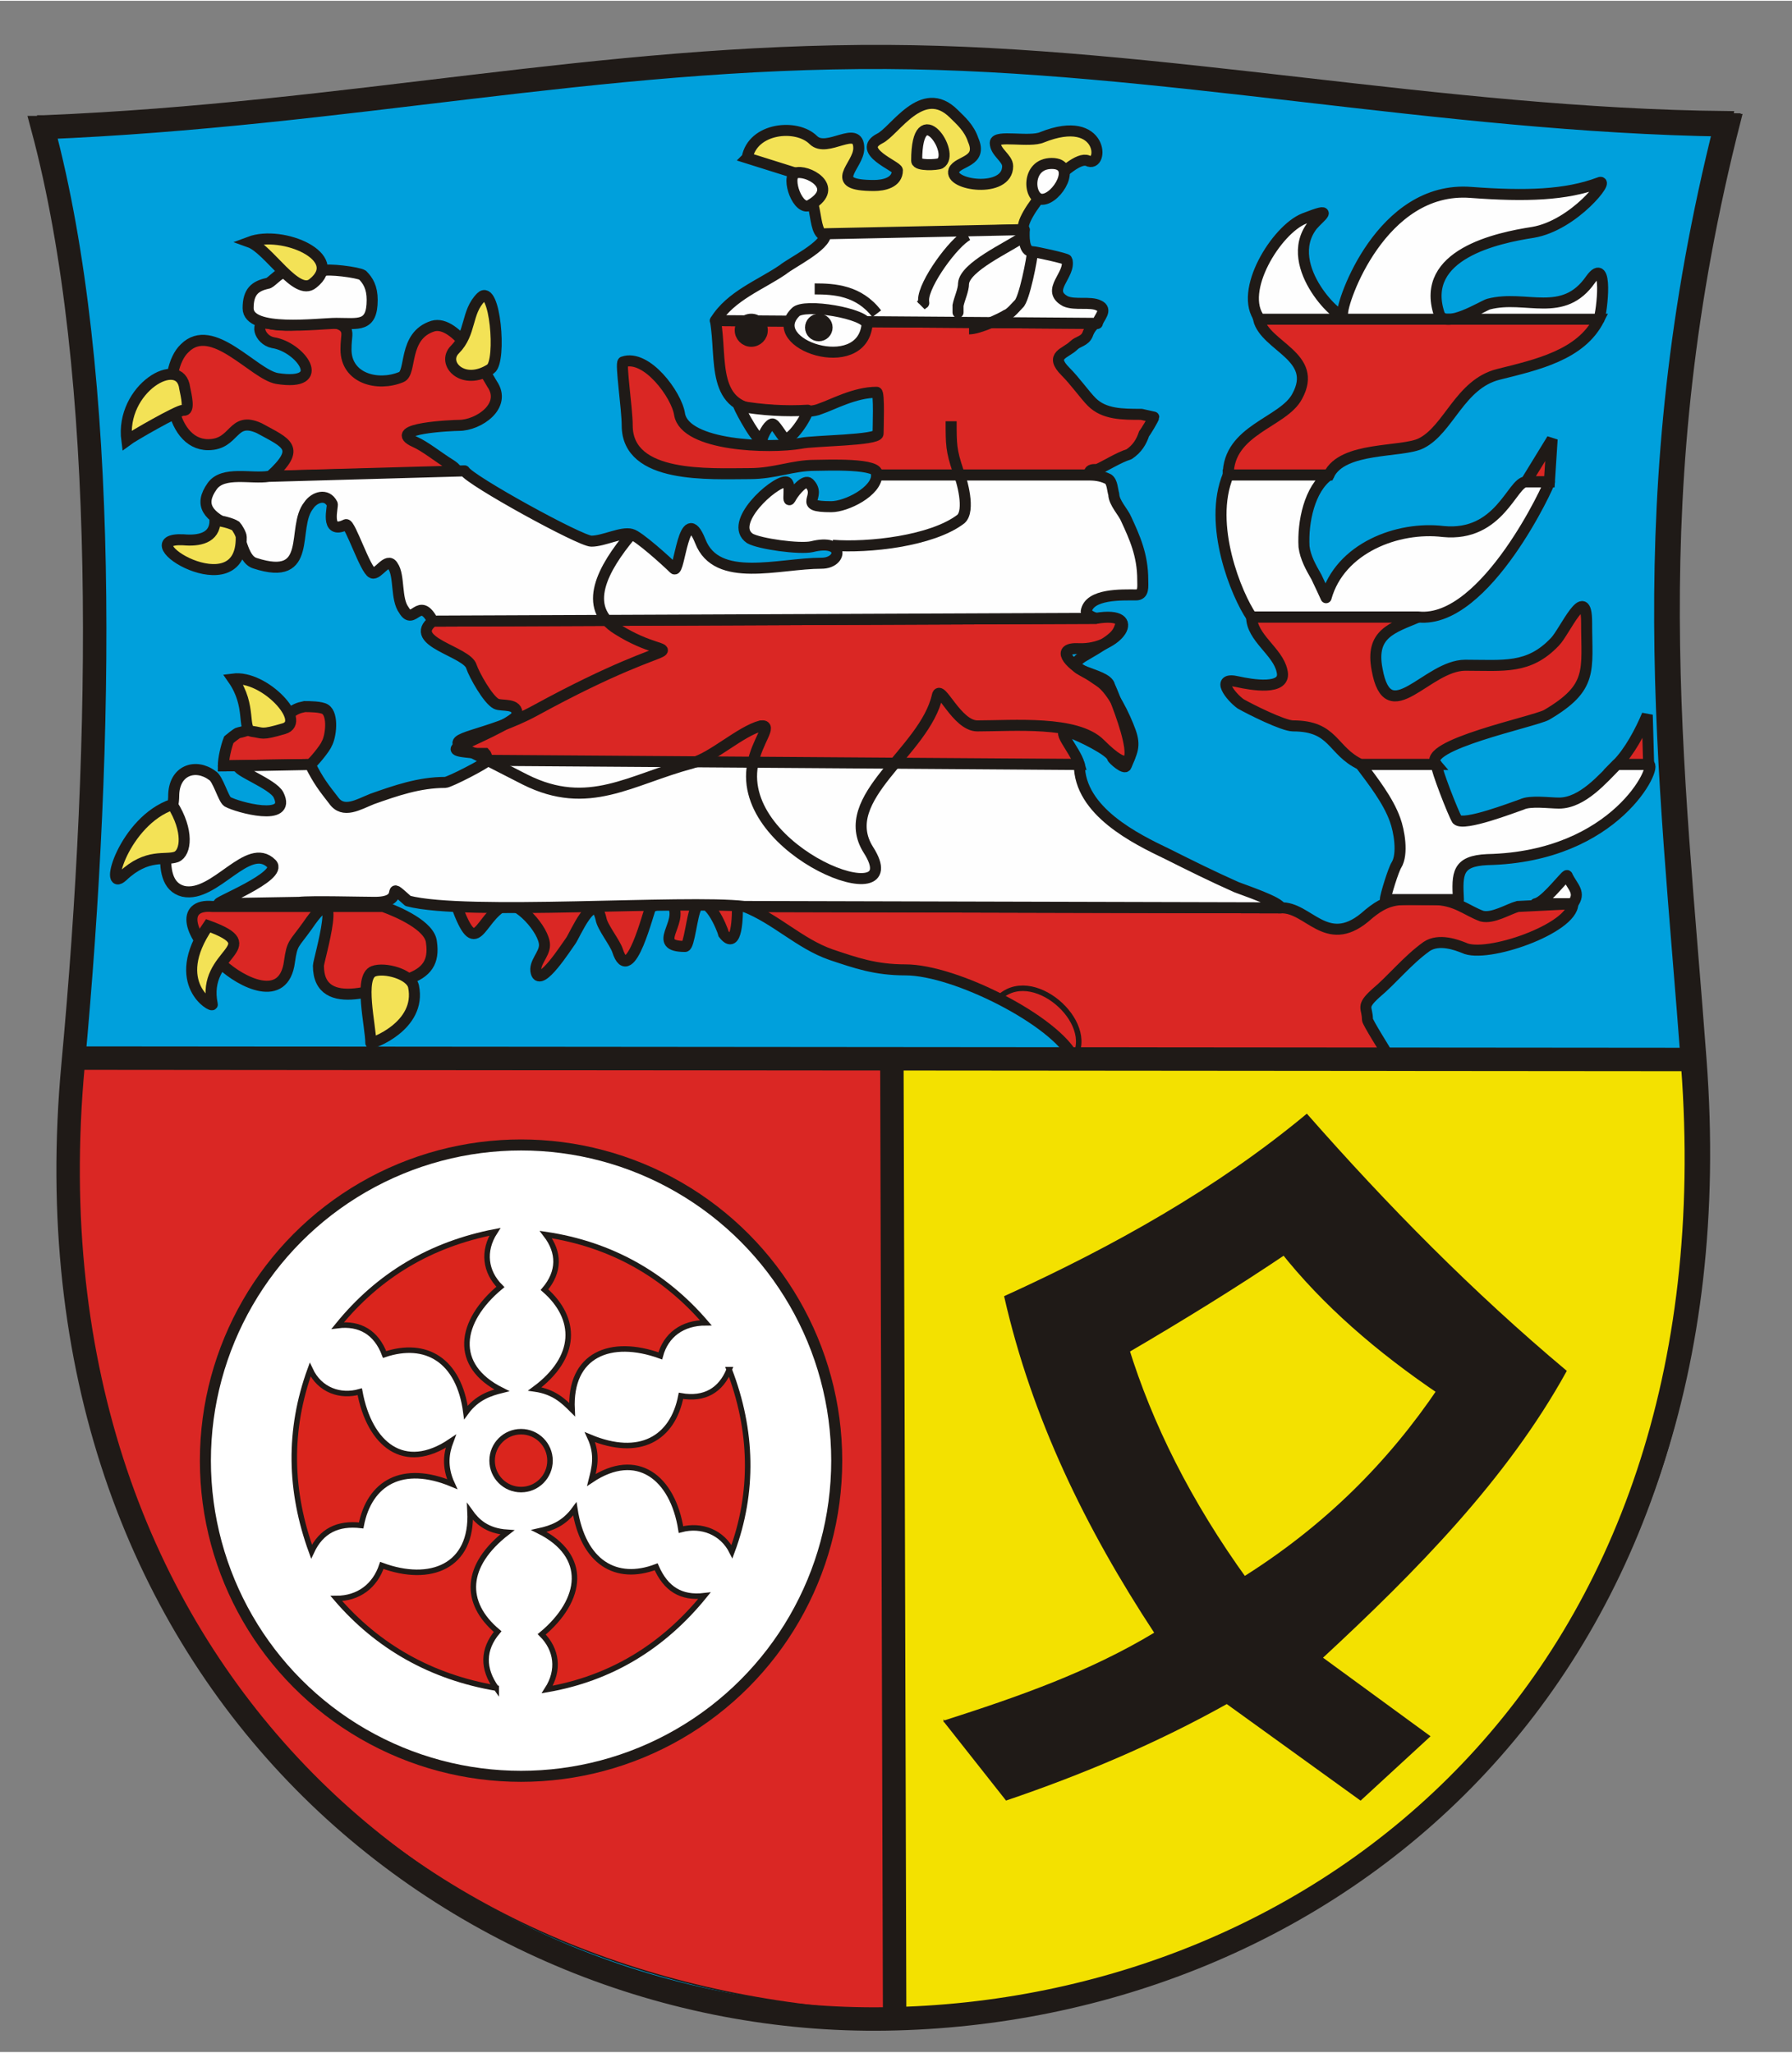 <?xml version="1.0" encoding="iso-8859-1"?>
<!DOCTYPE svg PUBLIC "-//W3C//DTD SVG 1.0//EN" "http://www.w3.org/TR/2001/REC-SVG-20010904/DTD/svg10.dtd">
<!-- Creator: CorelDRAW -->
<svg xmlns="http://www.w3.org/2000/svg" xmlns:odm="http://product.corel.com/CGS/11/cddns/" xml:space="preserve" width="1299px" height="1488px" style="shape-rendering:geometricPrecision; text-rendering:geometricPrecision; image-rendering:optimizeQuality; fill-rule:evenodd"
     viewBox="0 0 1300 1488">
 <rect x="0" y="0" width="1300" height="1488" fill="#808080" stroke="none"/>
 <defs>
  <style type="text/css">
   <![CDATA[
    .str1 {stroke:#1F1A17}
    .str3 {stroke:#1F1A17;stroke-width:4}
    .str0 {stroke:#1F1A17;stroke-width:8}
    .str2 {stroke:#1F1A17;stroke-width:8;stroke-linejoin:round}
    .str4 {stroke:#1F1A17;stroke-width:17}
    .fil7 {fill:none}
    .fil3 {fill:#1F1A17}
    .fil0 {fill:#28166F}
    .fil9 {fill:#DA251D}
    .fil8 {fill:#FFFFFF}
    .fil1 {fill:#00A0DC}
    .fil6 {fill:#DA2724}
    .fil2 {fill:#F3E100}
    .fil5 {fill:#FEFEFE}
    .fil4 {fill:#F3E256}
   ]]>
  </style>
 </defs>
 <g id="Ebene 1">
  <path class="fil0 str0" d="M38 88c220,-9 401,-52 611,-51 197,1 403,46 610,49 -69,270 -41,466 -25,682 34,450 -269,687 -585,692 -312,5 -630,-249 -589,-692 22,-237 25,-501 -22,-680z"/>
  <path class="fil1 str0" d="M32 87c221,-9 402,-52 612,-51 197,1 402,46 609,48 -68,271 -40,467 -24,682 34,451 -269,687 -585,693 -313,5 -631,-249 -590,-693 22,-237 26,-500 -22,-679z"/>
  <path class="fil2 str1" d="M1230 767l-583 0 0 693c326,-12 608,-237 583,-693z"/>
  <path class="fil3 str1" d="M685 1248c53,-17 105,-35 153,-64 -50,-76 -89,-156 -109,-244 79,-36 154,-78 219,-132 58,66 120,129 188,186 -43,78 -109,145 -177,208l78 57 -50 46 -97 -70c-50,28 -104,51 -160,70l-45 -57zm130 -270l117 -73c34,37 72,72 115,103 -41,58 -90,103 -145,140 -37,-52 -67,-109 -87,-170z"/>
  <path class="fil4 str0" d="M542 114c4,-22 36,-25 48,-13 10,10 33,-12 33,6 0,13 -24,27 11,27 7,0 17,-2 17,-11 0,-3 -30,-14 -13,-23 11,-5 31,-41 54,-18 5,5 11,10 14,19 7,16 -11,15 -14,22 -4,11 39,17 39,-3 0,-6 -9,-10 -9,-17 0,-6 25,0 34,-4 45,-18 45,23 33,17 -12,-5 -52,43 -46,50 1,0 -122,4 -141,5 -16,1 -4,-27 -25,-46l-35 -11z"/>
  <g>
   <path class="fil5 str0" d="M665 116c0,4 15,3 17,2 12,-7 -17,-50 -17,-2z"/>
   <path class="fil5 str0" d="M756 144c11,0 26,-26 7,-26 -19,0 -17,26 -7,26z"/>
   <path class="fil5 str0" d="M577 125c-7,3 2,29 11,23 22,-13 -3,-26 -11,-23z"/>
  </g>
  <path class="fil6 str0" d="M1195 518c-5,12 -13,27 -22,36l23 0 -1 -36z"/>
  <path class="fil6 str0" d="M1107 349l19 -31 -2 31 -17 0z"/>
  <path class="fil6 str1" d="M54 767l594 0 0 692c-331,-13 -618,-237 -594,-692z"/>
  <path class="fil6 str0" d="M196 345c23,-21 12,-24 -8,-35 -20,-9 -17,12 -37,12 -29,0 -34,-54 -17,-70 20,-20 50,19 67,22 38,6 17,-23 -3,-26 -10,-2 -14,-16 -3,-14 21,5 46,-6 55,3 3,4 1,6 1,16 0,21 23,27 40,20 8,-3 1,-30 23,-37 17,-5 37,32 43,42 11,16 -10,30 -24,30 -4,0 -54,2 -32,12 7,3 17,11 25,16 23,14 -36,7 -47,7l-83 2z"/>
  <path class="fil6 str2" d="M519 232c5,28 -4,65 36,65 10,0 31,3 40,-1 9,-3 25,-12 41,-12 2,0 1,26 1,30 0,5 -47,5 -56,7 -23,4 -84,2 -88,-21 -2,-14 -24,-44 -41,-38 -2,1 3,34 3,46 0,39 60,35 89,35 18,0 31,-6 47,-6 7,0 49,-2 45,7l154 0c0,-4 2,-4 6,-4 5,-2 16,-9 23,-11 6,-4 9,-9 11,-15 1,-1 7,-11 7,-12l-9 -2c-14,0 -27,0 -36,-9 -5,-5 -12,-15 -19,-22 -12,-12 0,-13 6,-19 3,-3 8,-3 10,-8 1,-3 4,-8 7,-8l-277 -2z"/>
  <path class="fil6 str0" d="M314 450c-19,15 25,22 28,33 2,6 12,24 18,27 4,2 16,-1 15,8 -1,5 -36,20 -42,23 -8,4 9,4 13,5 1,0 6,0 6,0 1,1 4,12 4,8l427 0c-3,-11 -20,-28 -6,-23 6,2 29,13 30,18 0,1 9,9 10,6 4,-10 7,-14 3,-25 -4,-11 -13,-30 -22,-36 -3,-2 -7,-5 -11,-7 -11,-6 -22,-18 -4,-17 28,1 48,-28 12,-22l-481 2z"/>
  <path class="fil6 str0" d="M210 517c4,-3 6,-4 11,-5 3,0 12,0 15,2 6,4 4,20 1,25 -1,3 -10,14 -12,15l-63 1c0,-5 2,-14 4,-19 0,0 6,-5 7,-5 5,-1 13,-4 17,-6 4,-1 13,-7 20,-8z"/>
  <path class="fil6 str0" d="M154 657l124 0c11,4 34,14 35,26 2,14 -3,22 -18,27 -15,5 -64,26 -64,-10 0,-4 20,-70 -8,-29 -10,14 -11,12 -13,26 -4,31 -35,15 -49,2 -25,-21 -30,-44 -7,-42z"/>
  <path class="fil6 str0" d="M331 656c15,41 16,10 35,0 9,-4 29,18 29,29 0,7 -8,13 -6,20 3,11 22,-19 25,-23 3,-4 17,-38 22,-16 1,6 10,17 12,23 9,28 23,-31 24,-31 1,-2 15,-5 16,-2 8,13 -16,30 9,30 3,0 5,-23 8,-28 8,-12 19,15 20,19 10,13 10,-14 10,-21l-204 0z"/>
  <path class="fil6 str0" d="M540 657c23,9 40,27 63,35 18,6 32,11 54,11 36,0 109,37 122,64l228 -2c-1,-2 -15,-24 -15,-26 0,-9 -5,-9 6,-19 12,-10 23,-24 37,-34 9,-6 22,-1 27,1 16,8 79,-14 79,-32l-40 2c-7,2 -18,9 -26,7 -11,-4 -19,-12 -35,-12 -25,0 -32,-3 -50,13 -28,23 -41,-8 -61,-7l-389 -1z"/>
  <path class="fil6 str0" d="M908 447l121 0c-19,8 -35,12 -30,38 8,45 36,-3 64,-3 28,0 46,3 65,-17 7,-7 23,-44 23,-14 0,35 5,47 -29,67 -9,5 -92,22 -80,36l-55 0c-21,-10 -19,-28 -49,-28 -7,0 -31,-12 -38,-16 -7,-5 -19,-20 -2,-16 9,2 36,7 32,-8 -3,-14 -22,-24 -22,-39z"/>
  <path class="fil6 str0" d="M891 344l73 0c10,-21 53,-16 67,-23 20,-10 28,-43 56,-50 28,-7 60,-14 73,-40l-247 0c5,20 44,27 28,56 -10,19 -50,24 -50,57z"/>
  <path class="fil5 str2" d="M519 232c11,-18 33,-26 49,-37 6,-5 31,-17 31,-26l144 -3c0,4 -1,16 6,16 2,0 25,5 25,6 3,11 -16,22 -1,30 7,3 18,0 24,3 7,3 0,9 -1,13l-277 -2z"/>
  <path class="fil5 str2" d="M204 198c-3,1 -8,7 -10,7 -9,2 -14,6 -14,18 0,18 51,11 64,11 16,0 26,3 26,-17 0,-9 -3,-14 -7,-18 -3,-2 -26,-5 -29,-3 -4,4 -11,5 -17,5 -2,0 -14,-6 -13,-3z"/>
  <path class="fil5 str2" d="M195 345c-13,2 -33,-4 -41,7 -10,14 -3,22 15,30 6,3 6,23 16,26 43,14 26,-26 39,-42 4,-6 13,-9 17,-1 1,1 -6,23 10,15 3,-1 14,33 19,35 4,2 11,-12 15,-5 5,7 2,24 8,32 7,12 11,-11 21,8l481 -2c-3,-1 -7,-3 -7,-5 2,-13 26,-12 36,-12 6,0 5,-6 5,-11 0,-18 -6,-31 -12,-44 -2,-5 -9,-12 -9,-18 -1,-3 -1,-9 -4,-11 -4,-2 -8,-3 -14,-3l-154 0c0,12 -22,23 -33,23 -26,0 -6,-7 -16,-17 -3,-3 -10,5 -13,10 -4,8 1,-11 -4,-11 -9,0 -42,30 -26,41 7,4 36,8 45,6 24,-6 22,12 7,12 -31,0 -76,15 -88,-16 -12,-30 -15,24 -19,20 -5,-5 -26,-24 -31,-25 -7,-2 -20,5 -29,5 -8,0 -88,-44 -92,-51l-142 4z"/>
  <path class="fil5 str2" d="M225 554l-63 1 63 -1c6,12 10,17 17,26 7,10 18,3 28,-1 17,-6 34,-12 53,-12 3,0 30,-14 31,-16l429 3c0,34 41,54 64,65 16,8 32,16 50,24 5,2 32,11 32,15l-389 -1c-43,-5 -202,7 -244,-4 -19,-17 1,1 -24,1 -10,0 -46,-1 -55,0l-58 1c-5,0 47,-20 38,-29 -17,-17 -41,25 -64,20 -24,-6 -7,-53 -7,-69 0,-19 16,-24 28,-15 4,2 8,17 11,19 7,4 47,15 37,-5 -4,-8 -32,-18 -29,-21l52 -1z"/>
  <path class="fil5 str2" d="M987 554c9,12 20,26 25,40 3,8 6,25 1,33 -2,3 -8,22 -8,25l53 0c-1,-19 -1,-28 21,-29 94,-2 124,-69 117,-69l-23 0c-10,10 -25,28 -42,28 -7,0 -21,-2 -27,1 -6,2 -42,16 -47,11 -3,-5 -15,-36 -15,-40l-55 0z"/>
  <path class="fil5 str2" d="M891 344l73 0c-14,10 -19,34 -18,52 1,8 5,15 9,22 2,4 7,15 7,15 10,-36 52,-52 85,-48 41,4 50,-36 60,-36l17 0c1,0 -46,103 -95,98l-121 0c-11,-16 -32,-67 -17,-103z"/>
  <path class="fil5 str2" d="M914 231c-16,-20 12,-65 32,-73 23,-9 12,-2 6,5 -23,30 23,72 22,64 -1,-8 28,-93 93,-88 40,3 69,2 93,-7 9,-4 -18,31 -48,36 -26,4 -82,16 -68,59 4,12 32,-6 36,-7 27,-7 54,11 74,-18 13,-18 8,24 6,29l-246 0z"/>
  <path class="fil5 str2" d="M536 294c1,3 15,29 17,24 0,-2 4,-10 7,-11 2,-1 7,9 9,10 4,4 17,-16 17,-20 -16,1 -33,0 -50,-3z"/>
  <path class="fil5 str2" d="M577 226c6,-7 52,1 52,9 -4,38 -75,14 -52,-9z"/>
  <path class="fil7 str0" d="M702 170c-10,5 -32,35 -32,47 0,4 1,1 -2,4"/>
  <path class="fil7 str0" d="M741 172c-10,7 -41,21 -42,33 0,5 -3,11 -4,16 0,0 0,6 0,5"/>
  <path class="fil7 str0" d="M749 182c0,4 -6,35 -10,38 -2,2 -6,7 -9,8 -5,3 -20,10 -27,10"/>
  <path class="fil7 str0" d="M690 305c0,17 0,21 5,36 3,7 9,29 2,35 -21,16 -67,21 -93,19"/>
  <path class="fil7 str0" d="M591 209c14,0 32,1 45,18"/>
  <path class="fil7 str3" d="M724 724c24,-25 72,17 55,43"/>
  <path class="fil7 str4" d="M649 1460l-2 -693"/>
  <path class="fil7 str4" d="M54 767l1180 1"/>
  <path class="fil7 str0" d="M458 387c-21,25 -36,53 -10,69 46,29 57,-5 -60,59 -35,19 -67,19 -52,27l45 23c46,23 76,0 121,-12 15,-4 35,-23 50,-27 9,-1 -3,11 -6,28 -12,64 116,112 84,62 -24,-38 41,-71 50,-112 2,-9 14,22 29,22 26,0 72,-4 89,13 44,44 8,-40 7,-42 -2,-10 -39,-10 -18,-22 24,-14 24,-15 27,-26"/>
  <circle class="fil3 str0" cx="594" cy="237" r="6"/>
  <g>
   <path class="fil4 str0" d="M169 492c23,-3 54,31 37,36 -17,5 -15,3 -23,2 -8,-1 0,-18 -14,-38z"/>
   <path class="fil4 str0" d="M125 583c-35,12 -50,65 -36,52 18,-17 31,-11 39,-14 7,-3 9,-19 -3,-38z"/>
   <path class="fil4 str0" d="M151 671c-29,42 4,60 3,57 -8,-38 41,-41 -3,-57z"/>
   <path class="fil4 str0" d="M271 704c-11,4 -2,40 -2,52 0,1 37,-12 31,-41 -2,-9 -21,-14 -29,-11z"/>
  </g>
  <path class="fil4 str0" d="M181 175c24,-9 70,11 46,30 -12,10 -32,-25 -46,-30z"/>
  <path class="fil4 str0" d="M156 377c0,13 -12,15 -23,14 -42,-2 43,51 42,-2 0,-2 -3,-7 -4,-8 -3,-2 -11,-4 -15,-4z"/>
  <path class="fil4 str0" d="M330 253c12,-12 8,-27 19,-38 10,-10 15,46 7,52 -20,13 -36,-4 -26,-14z"/>
  <path class="fil4 str0" d="M92 319c-5,-38 39,-63 42,-38 1,5 4,17 -1,16 -4,0 -37,19 -41,22z"/>
  <circle class="fil3 str2" cx="545" cy="239" r="8"/>
  <path class="fil2 str2" d="M815 978c41,-24 80,-48 117,-73 30,38 69,72 115,103 -37,55 -84,102 -145,140 -42,-58 -70,-115 -87,-170z"/>
  <path class="fil5 str2" d="M1141 655c6,-8 0,-12 -4,-20 0,-1 -1,0 -1,0 -5,5 -16,19 -22,20l27 0z"/>
  <path class="fil7 str4" d="M31 92c221,-9 402,-52 612,-51 197,1 402,46 609,49 -68,270 -40,466 -24,682 34,450 -269,687 -585,692 -313,5 -631,-249 -590,-692 22,-237 26,-501 -22,-680z"/>
  <circle class="fil8 str0" cx="378" cy="1059" r="229"/>
  <path class="fil9 str3" d="M396 895c47,7 86,29 116,64 -17,0 -29,9 -33,24 -36,-13 -66,-1 -64,39 -6,-6 -13,-13 -27,-15 31,-23 31,-51 7,-72 11,-13 11,-27 1,-40z"/>
  <path class="fil9 str3" d="M245 961c30,-37 68,-59 114,-68 -9,14 -7,29 4,40 -30,25 -35,57 1,75 -8,2 -18,5 -26,16 -5,-38 -29,-52 -59,-42 -6,-16 -18,-23 -34,-21z"/>
  <path class="fil9 str3" d="M226 1125c-16,-44 -17,-88 -1,-132 7,15 22,20 36,16 7,38 32,59 66,36 -3,8 -5,18 1,31 -36,-15 -60,-1 -66,30 -17,-2 -29,4 -36,19z"/>
  <path class="fil9 str3" d="M360 1224c-47,-8 -86,-30 -116,-65 16,0 28,-9 33,-24 35,13 66,1 64,-39 5,7 12,14 27,15 -31,24 -32,51 -7,72 -11,13 -11,27 -1,41z"/>
  <path class="fil9 str3" d="M511 1157c-30,37 -68,60 -114,68 9,-14 7,-29 -4,-40 30,-25 34,-57 -2,-75 9,-2 18,-5 26,-16 6,39 30,53 59,42 7,16 18,23 35,21z"/>
  <path class="fil9 str3" d="M529 993c17,44 18,89 2,132 -7,-14 -22,-20 -37,-16 -6,-38 -32,-58 -65,-36 2,-8 5,-18 -1,-31 36,15 60,1 66,-30 17,3 29,-4 35,-19z"/>
  <circle class="fil9 str3" cx="378" cy="1059" r="21"/>
 </g>
</svg>
